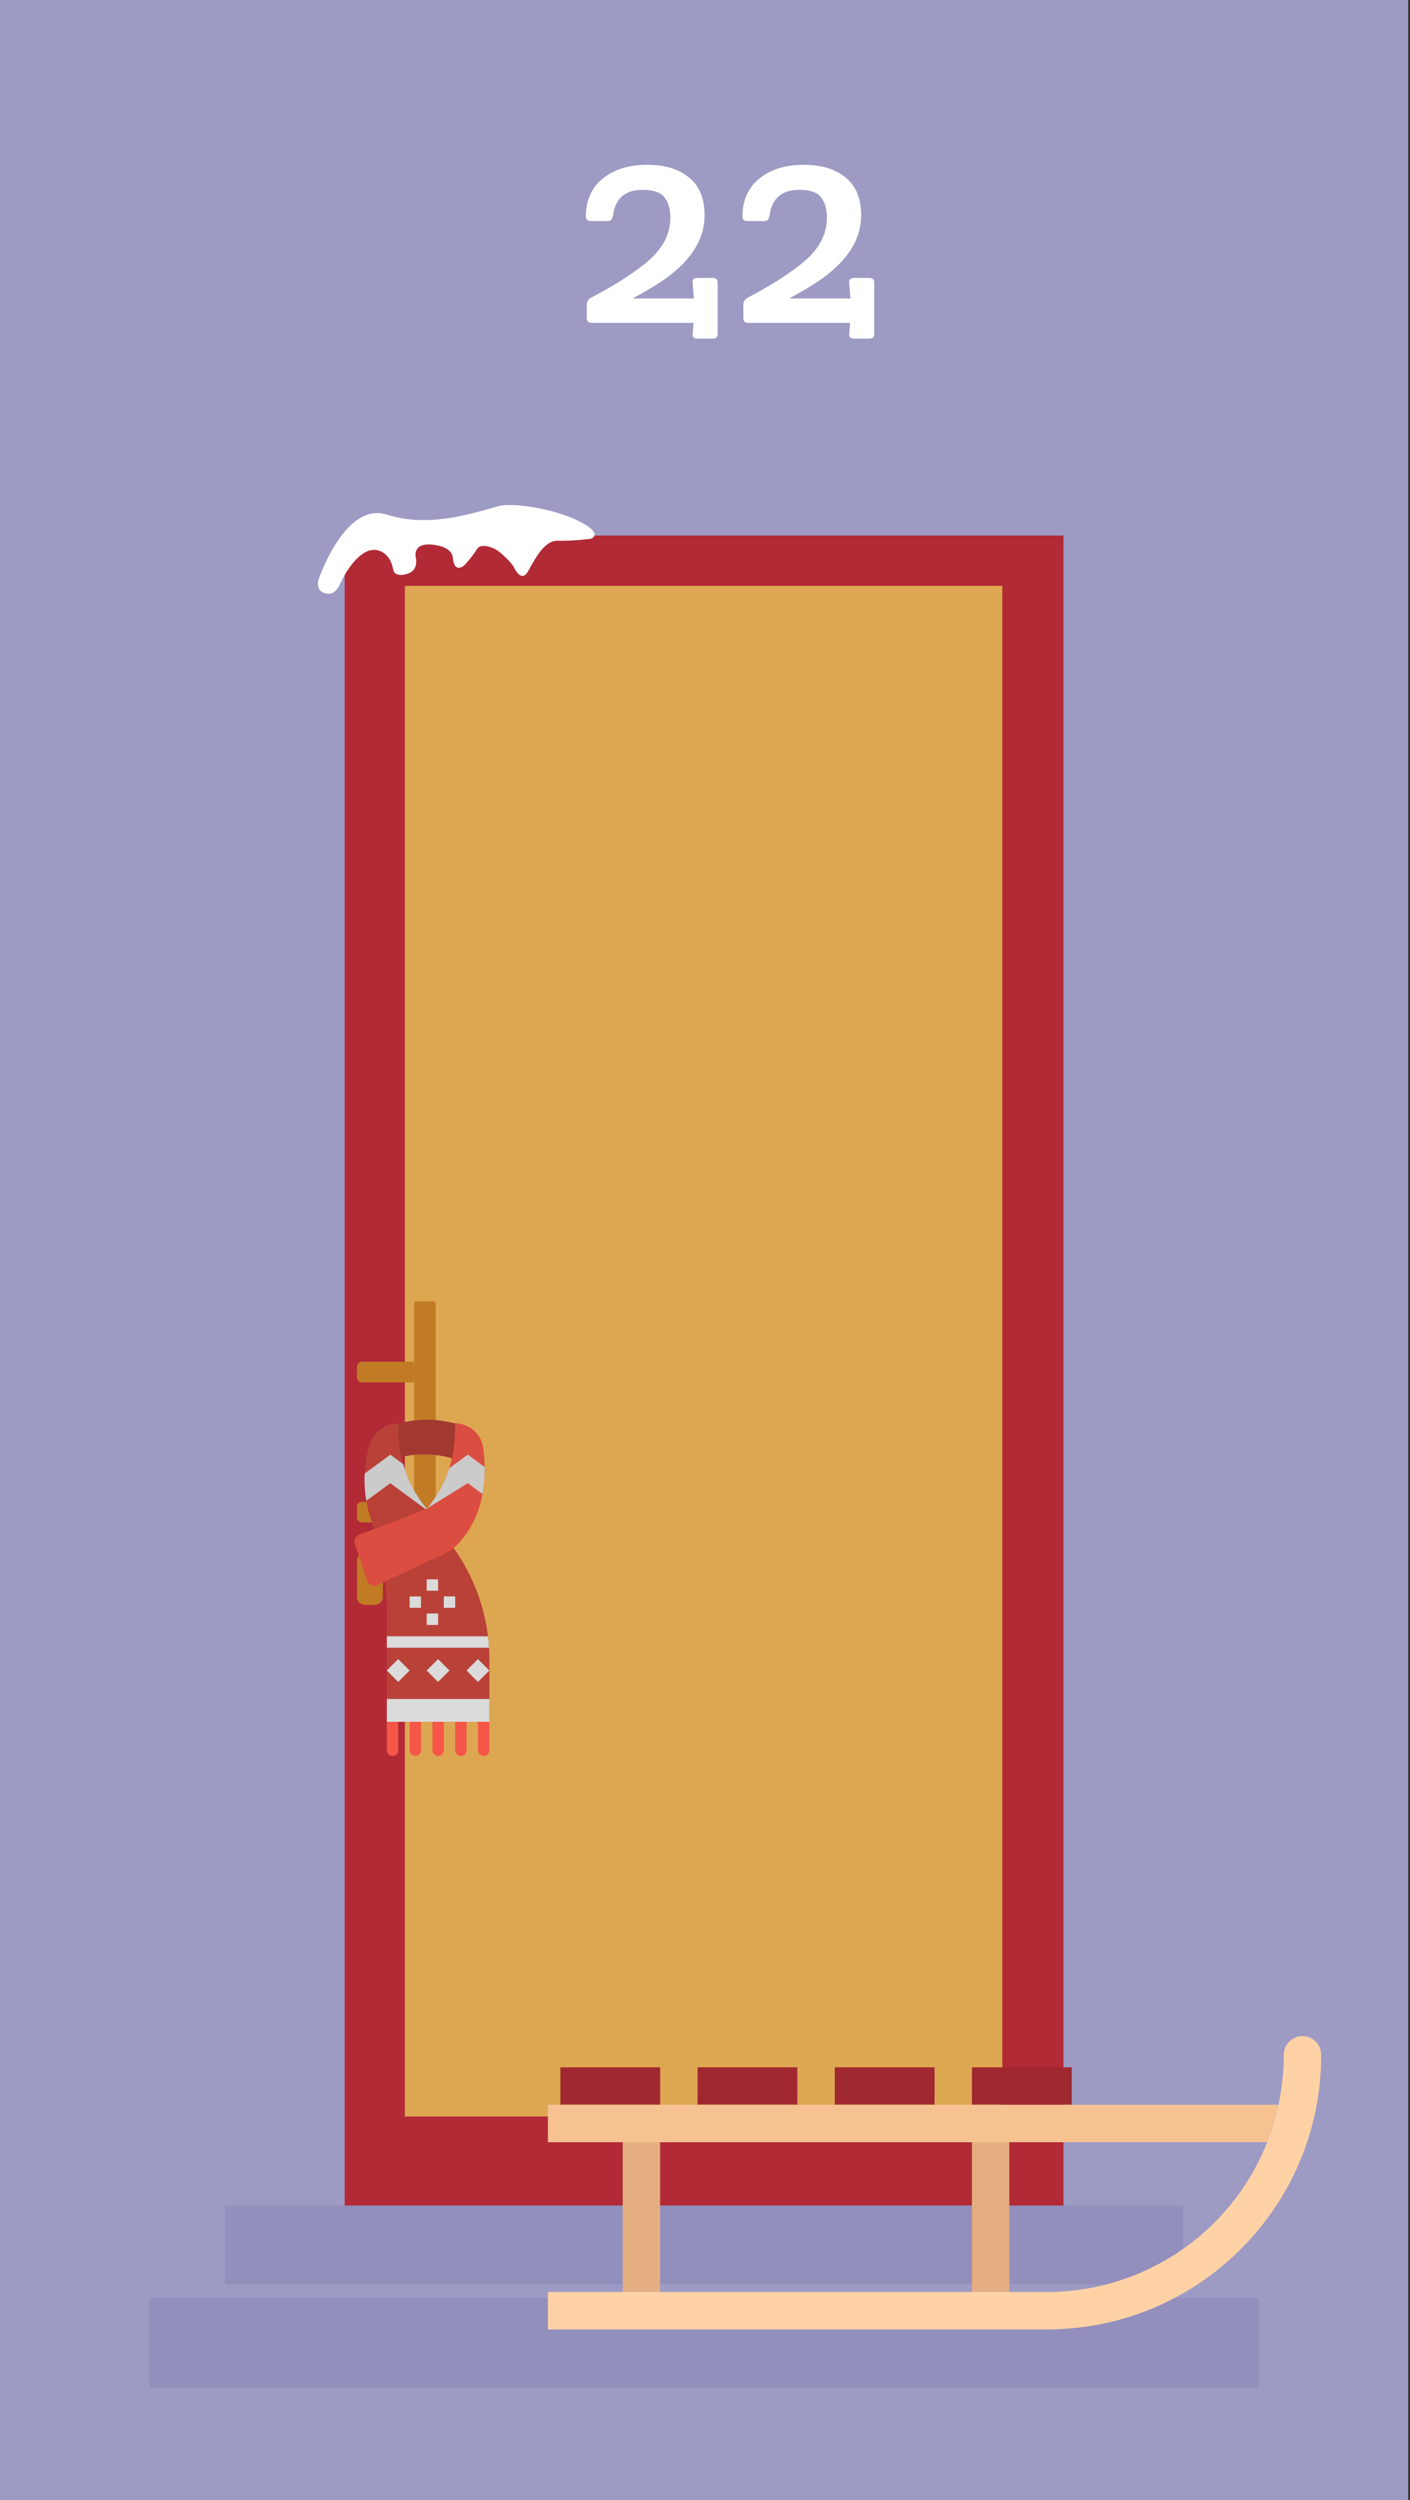 <?xml version="1.0" encoding="UTF-8"?> <svg xmlns="http://www.w3.org/2000/svg" width="237" height="420" viewBox="0 0 237 420" fill="none"><rect x="0" y="0" width="237" height="420" fill="#333333" stroke="none"/><g clip-path="url(#clip0_1_1614)"><path d="M236.689 0H0V420H236.689V0Z" fill="#9D9BC4"></path><path d="M178.753 89.963H57.936V370.836H178.753V89.963Z" fill="#B22A36"></path><path d="M168.478 98.419H68.05V355.539H168.478V98.419Z" fill="#DDA751"></path><path d="M63.007 260.8H61.35C60.605 260.8 60.001 261.404 60.001 262.149V268.252C60.001 268.997 60.605 269.601 61.35 269.601H63.007C63.752 269.601 64.356 268.997 64.356 268.252V262.149C64.356 261.404 63.752 260.8 63.007 260.8Z" fill="#C17B25"></path><path d="M71.969 218.611H70.031C69.798 218.611 69.609 218.799 69.609 219.032V264.776C69.609 265.008 69.798 265.197 70.031 265.197H71.969C72.202 265.197 72.39 265.008 72.39 264.776V219.032C72.39 218.799 72.202 218.611 71.969 218.611Z" fill="#C17B25"></path><path d="M72.819 218.611H70.88C70.648 218.611 70.459 218.799 70.459 219.032V264.776C70.459 265.008 70.648 265.197 70.88 265.197H72.819C73.052 265.197 73.24 265.008 73.24 264.776V219.032C73.24 218.799 73.052 218.611 72.819 218.611Z" fill="#C17B25"></path><path d="M60.837 229.525H69.609V232.215H60.837C60.373 232.215 60.001 231.843 60.001 231.379V230.354C60.001 229.89 60.373 229.518 60.837 229.518V229.525Z" fill="#C17B25"></path><path d="M60.837 228.753H69.609V231.442H60.837C60.373 231.442 60.001 231.07 60.001 230.607V229.581C60.001 229.118 60.373 228.745 60.837 228.745V228.753Z" fill="#C17B25"></path><path d="M60.837 253.047H69.609V255.736H60.837C60.373 255.736 60.001 255.364 60.001 254.901V253.875C60.001 253.412 60.373 253.039 60.837 253.039V253.047Z" fill="#C17B25"></path><path d="M60.837 252.274H69.609V254.964H60.837C60.373 254.964 60.001 254.592 60.001 254.128V253.103C60.001 252.639 60.373 252.267 60.837 252.267V252.274Z" fill="#C17B25"></path><path d="M198.889 370.492H37.793V383.745H198.889V370.492Z" fill="#938FBD"></path><path d="M211.58 385.993H25.109V401.142H211.58V385.993Z" fill="#938FBD"></path><path d="M99.297 90.511C99.297 90.511 101.685 89.738 97.295 87.54C92.906 85.341 85.974 84.407 83.803 85.018C78.767 86.444 71.92 88.635 64.953 86.437C57.978 84.239 53.568 97.309 53.568 97.309C53.568 97.309 52.788 99.592 55.211 99.74C55.646 99.767 56.545 99.585 57.269 97.864C57.662 96.93 61.146 90.181 64.756 93.088C64.756 93.088 65.788 93.798 66.111 95.799C66.111 95.799 66.322 97.064 68.499 96.382C70.543 95.736 69.855 93.475 69.855 93.475C69.855 93.475 69.272 90.567 73.985 91.733C73.985 91.733 75.979 92.175 76.113 93.671C76.38 96.572 78.114 94.9 78.114 94.9C78.114 94.9 79.386 93.538 80.179 92.231C80.523 91.67 81.233 91.627 81.977 91.789C82.771 91.957 83.501 92.337 84.112 92.864C84.885 93.517 86.002 94.549 86.374 95.287C86.957 96.445 87.793 97.352 88.572 96.256C89.352 95.16 91.094 90.771 93.734 90.834C96.375 90.897 99.29 90.511 99.29 90.511H99.297Z" fill="white"></path><path d="M163.372 359.859H169.658V385.016H163.372V359.859Z" fill="#E5AE80"></path><path d="M163.372 347.28H180.143V353.566H163.372V347.28Z" fill="#A02830"></path><path d="M140.314 347.28H157.086V353.566H140.314V347.28Z" fill="#A02830"></path><path d="M117.249 347.28H134.021V353.566H117.249V347.28Z" fill="#A02830"></path><path d="M94.191 347.28H110.963V353.566H94.191V347.28Z" fill="#A02830"></path><path d="M163.372 353.573H214.902C214.446 355.722 213.807 357.822 212.992 359.859H92.091V353.573H163.372Z" fill="#F7C292"></path><path d="M104.67 359.859H110.956V385.016H104.67V359.859Z" fill="#E5AE80"></path><path d="M214.902 353.573C215.485 350.812 215.78 348.003 215.78 345.187C215.78 343.452 217.185 342.04 218.927 342.04C220.668 342.04 222.073 343.445 222.073 345.187C222.087 370.647 201.459 391.295 176.007 391.309C175.993 391.309 175.971 391.309 175.957 391.309H92.098V385.023H175.957C192.301 385.037 206.987 375.057 212.999 359.866C213.814 357.829 214.446 355.722 214.909 353.58L214.902 353.573Z" fill="#FFD2A6"></path><path d="M82.258 278.759V289.238H65.023V270.661C65.023 268.14 64.777 265.618 64.278 263.146L63.105 257.289L71.723 253.461L76.604 260.562C79.54 264.825 81.394 269.734 82.019 274.875C82.097 275.507 82.153 276.146 82.195 276.793C82.237 277.446 82.258 278.106 82.258 278.759Z" fill="#B94137"></path><path d="M75.558 244.843C73.037 244.211 70.403 244.148 67.853 244.661L66.94 244.843L64.665 241.191L66.94 239.098L68.282 238.831C70.557 238.375 72.896 238.375 75.172 238.831L76.513 239.098L78.409 246.15L75.558 244.843Z" fill="#A23930"></path><path d="M71.723 253.461L71.555 253.538L63.105 257.296L62.937 256.846L62.578 255.884C61.054 251.824 60.851 247.386 61.989 243.2L62.101 242.799C62.698 240.615 64.678 239.105 66.94 239.105V240.243C66.94 245.075 68.633 249.752 71.73 253.468L71.723 253.461Z" fill="#B94137"></path><path d="M65.978 294.983C65.451 294.983 65.023 294.555 65.023 294.028V289.238C65.023 288.711 65.451 288.283 65.978 288.283C66.505 288.283 66.933 288.711 66.933 289.238V294.028C66.933 294.555 66.505 294.983 65.978 294.983Z" fill="#F55648"></path><path d="M69.813 294.983C69.286 294.983 68.858 294.555 68.858 294.028V289.238C68.858 288.711 69.286 288.283 69.813 288.283C70.34 288.283 70.768 288.711 70.768 289.238V294.028C70.768 294.555 70.34 294.983 69.813 294.983Z" fill="#F55648"></path><path d="M73.641 294.983C73.114 294.983 72.685 294.555 72.685 294.028V289.238C72.685 288.711 73.114 288.283 73.641 288.283C74.167 288.283 74.596 288.711 74.596 289.238V294.028C74.596 294.555 74.167 294.983 73.641 294.983Z" fill="#F55648"></path><path d="M77.468 294.983C76.942 294.983 76.513 294.555 76.513 294.028V289.238C76.513 288.711 76.942 288.283 77.468 288.283C77.995 288.283 78.423 288.711 78.423 289.238V294.028C78.423 294.555 77.995 294.983 77.468 294.983Z" fill="#F55648"></path><path d="M81.303 294.983C80.776 294.983 80.348 294.555 80.348 294.028V289.238C80.348 288.711 80.776 288.283 81.303 288.283C81.83 288.283 82.258 288.711 82.258 289.238V294.028C82.258 294.555 81.83 294.983 81.303 294.983Z" fill="#F55648"></path><path d="M71.723 265.302H73.641V267.22H71.723V265.302Z" fill="#DBDBDB"></path><path d="M68.851 268.175H70.768V270.092H68.851V268.175Z" fill="#DBDBDB"></path><path d="M71.723 271.047H73.641V272.965H71.723V271.047Z" fill="#DBDBDB"></path><path d="M74.596 268.175H76.513V270.092H74.596V268.175Z" fill="#DBDBDB"></path><path d="M65.023 285.41H82.258V289.238H65.023V285.41Z" fill="#DBDBDB"></path><path d="M71.716 280.62L73.633 278.703L75.551 280.62L73.633 282.538L71.716 280.62Z" fill="#DBDBDB"></path><path d="M65.016 280.62L66.933 278.703L68.85 280.62L66.933 282.538L65.016 280.62Z" fill="#DBDBDB"></path><path d="M78.416 280.62L80.334 278.703L82.251 280.62L80.334 282.538L78.416 280.62Z" fill="#DBDBDB"></path><path d="M82.195 276.793H65.023V274.875H82.019C82.097 275.507 82.153 276.146 82.195 276.793Z" fill="#DBDBDB"></path><path d="M81.472 246.852C81.472 248.235 81.352 249.619 81.106 250.982C80.629 253.538 79.624 256.165 77.735 258.483C76.934 259.585 75.867 260.463 74.631 261.039L63.365 266.293C62.768 266.574 62.052 266.314 61.771 265.717C61.75 265.675 61.736 265.632 61.722 265.59L59.636 259.332C59.432 258.728 59.748 258.068 60.345 257.836L62.937 256.839L71.547 253.531L71.723 253.461L71.737 253.44C74.82 249.738 76.506 245.075 76.506 240.264V239.098C78.887 239.098 80.903 240.868 81.219 243.228C81.366 244.302 81.444 245.377 81.465 246.459C81.465 246.585 81.465 246.718 81.465 246.852H81.472Z" fill="#DC4D41"></path><path d="M81.472 246.852C81.472 248.235 81.352 249.619 81.106 250.982L78.62 249.156L71.561 253.538H71.554L65.606 249.156L61.574 252.119C61.314 250.602 61.223 249.064 61.307 247.526L65.613 244.359L67.755 245.939C68.548 248.692 69.904 251.256 71.737 253.454L71.751 253.433C73.423 251.431 74.694 249.134 75.502 246.655L78.627 244.352L81.478 246.451C81.478 246.578 81.478 246.711 81.478 246.845L81.472 246.852Z" fill="#CBCBCB"></path><path d="M108.028 31.887C105.094 31.887 103.428 33.321 103.028 36.187C102.961 36.554 102.861 36.804 102.728 36.937C102.594 37.071 102.344 37.137 101.978 37.137H99.378C98.778 37.137 98.478 36.887 98.478 36.387C98.478 33.654 99.428 31.521 101.328 29.987C103.228 28.454 105.694 27.687 108.728 27.687C111.761 27.687 114.128 28.404 115.828 29.837C117.561 31.237 118.428 33.354 118.428 36.187C118.428 40.721 115.511 44.737 109.678 48.237C108.744 48.804 107.628 49.437 106.328 50.137H116.628L116.428 47.637C116.394 47.271 116.444 47.021 116.578 46.887C116.711 46.754 116.961 46.687 117.328 46.687H119.678C120.044 46.687 120.294 46.754 120.428 46.887C120.561 47.021 120.628 47.271 120.628 47.637V55.937C120.628 56.304 120.561 56.554 120.428 56.687C120.294 56.821 120.044 56.887 119.678 56.887H117.328C116.961 56.887 116.711 56.821 116.578 56.687C116.444 56.554 116.394 56.304 116.428 55.937L116.578 54.237H99.578C99.211 54.237 98.961 54.171 98.828 54.037C98.694 53.904 98.628 53.654 98.628 53.287V51.237C98.628 50.637 98.911 50.204 99.478 49.937C102.944 48.137 105.861 46.304 108.228 44.437C111.194 42.137 112.678 39.521 112.678 36.587C112.678 35.121 112.344 33.971 111.678 33.137C111.011 32.304 109.794 31.887 108.028 31.887ZM134.346 31.887C131.413 31.887 129.746 33.321 129.346 36.187C129.279 36.554 129.179 36.804 129.046 36.937C128.913 37.071 128.663 37.137 128.296 37.137H125.696C125.096 37.137 124.796 36.887 124.796 36.387C124.796 33.654 125.746 31.521 127.646 29.987C129.546 28.454 132.013 27.687 135.046 27.687C138.079 27.687 140.446 28.404 142.146 29.837C143.879 31.237 144.746 33.354 144.746 36.187C144.746 40.721 141.829 44.737 135.996 48.237C135.063 48.804 133.946 49.437 132.646 50.137H142.946L142.746 47.637C142.713 47.271 142.763 47.021 142.896 46.887C143.029 46.754 143.279 46.687 143.646 46.687H145.996C146.363 46.687 146.613 46.754 146.746 46.887C146.879 47.021 146.946 47.271 146.946 47.637V55.937C146.946 56.304 146.879 56.554 146.746 56.687C146.613 56.821 146.363 56.887 145.996 56.887H143.646C143.279 56.887 143.029 56.821 142.896 56.687C142.763 56.554 142.713 56.304 142.746 55.937L142.896 54.237H125.896C125.529 54.237 125.279 54.171 125.146 54.037C125.013 53.904 124.946 53.654 124.946 53.287V51.237C124.946 50.637 125.229 50.204 125.796 49.937C129.263 48.137 132.179 46.304 134.546 44.437C137.513 42.137 138.996 39.521 138.996 36.587C138.996 35.121 138.663 33.971 137.996 33.137C137.329 32.304 136.113 31.887 134.346 31.887Z" fill="white"></path></g><defs><clipPath id="clip0_1_1614"><rect width="236.689" height="420" fill="white"></rect></clipPath></defs></svg> 